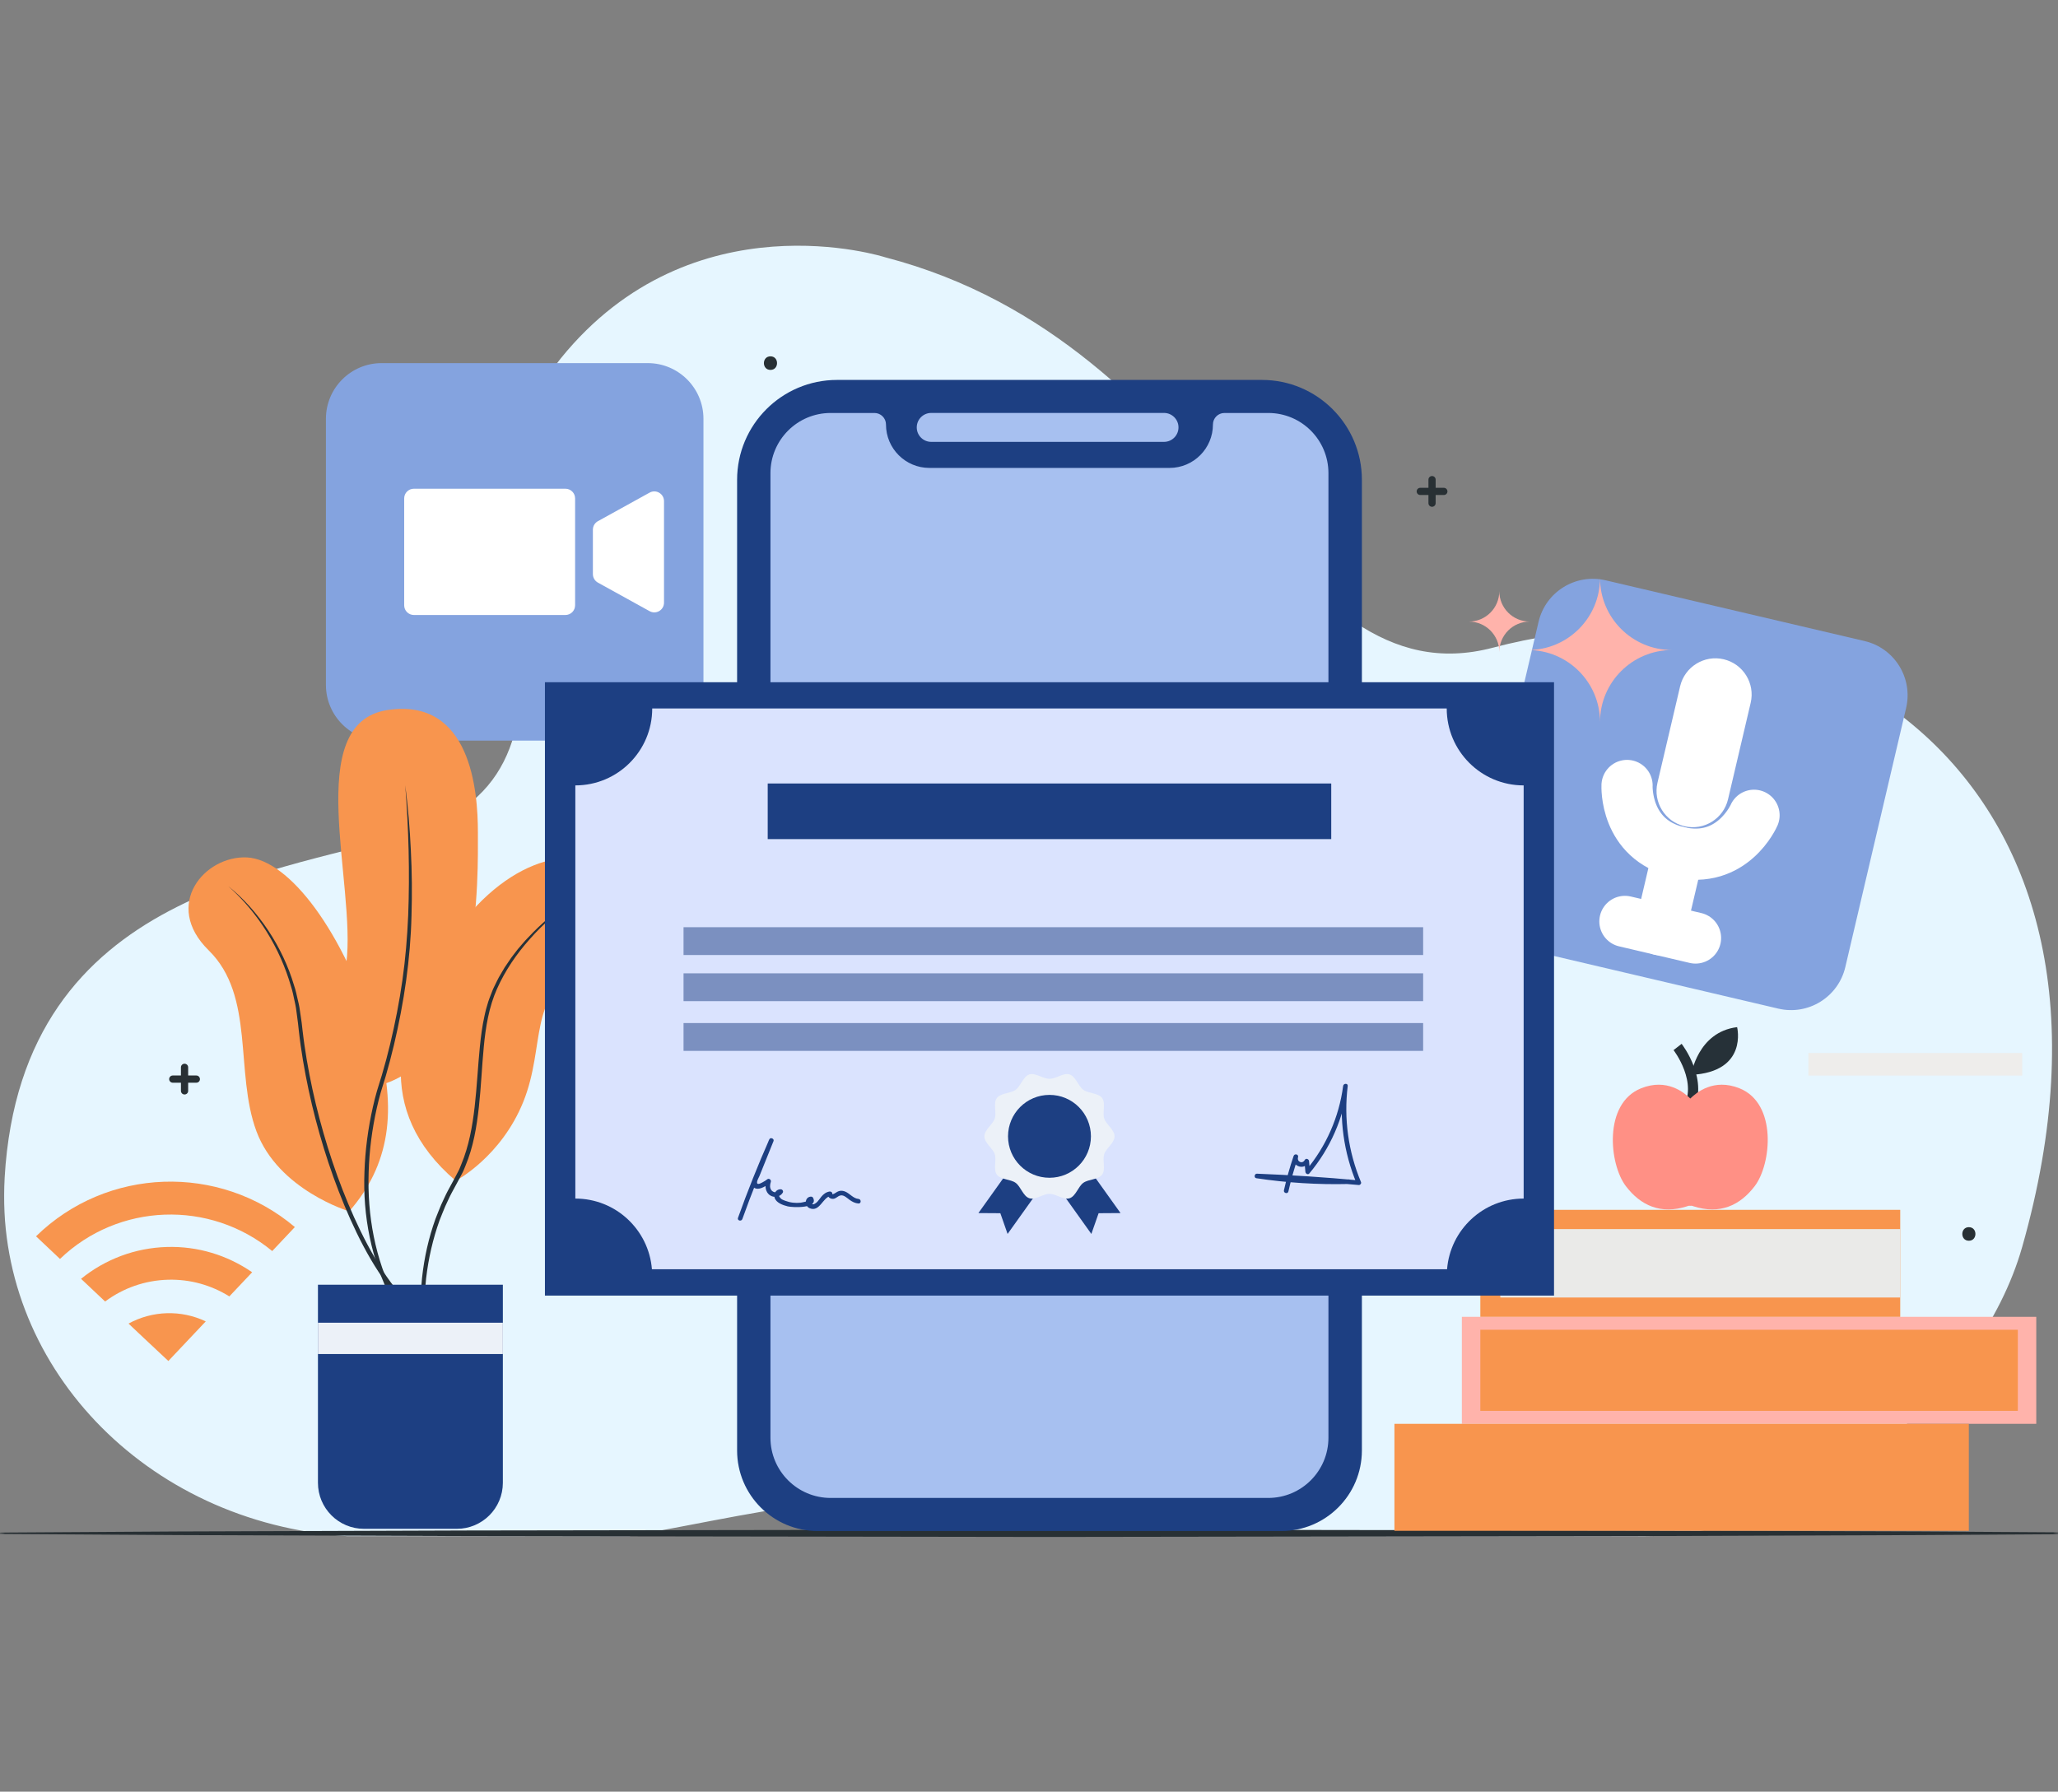 <svg width="201" height="175" viewBox="0 0 201 175" fill="none" xmlns="http://www.w3.org/2000/svg">
<rect x="0" y="0" width="201" height="175" fill="#808080" stroke="none"/>
<mask id="mask0_5_1653" style="mask-type:alpha" maskUnits="userSpaceOnUse" x="0" y="0" width="201" height="175">
<rect width="201" height="175" fill="#C4C4C4"/>
</mask>
<g mask="url(#mask0_5_1653)">
<path d="M33.885 150.041H61.508C76.567 147.373 87.765 143.936 97.568 149.818C97.694 149.893 97.823 149.965 97.96 150.041H160.65C176.626 150.041 193.374 136.333 197.504 121.789C210.572 75.785 177.287 54.961 145.811 63.261C125.076 68.729 118.928 33.589 86.456 25.131C86.456 25.131 67.669 19.073 54.771 35.002C43.203 49.291 60.793 74.434 40.733 81.138C28.184 85.333 2.114 86.559 0.453 115.034C-0.6 133.112 14.106 148.764 33.885 150.041Z" fill="#E6F6FF"/>
<path d="M173.685 98.516L148.385 92.577C145.458 91.89 143.643 88.96 144.33 86.034L150.268 60.734C150.955 57.807 153.885 55.992 156.811 56.679L182.111 62.614C185.038 63.3 186.853 66.23 186.166 69.156L180.228 94.457C179.541 97.387 176.611 99.202 173.685 98.516Z" fill="#84A3DF"/>
<path d="M164.522 80.703C162.62 80.257 161.437 78.352 161.883 76.45L164.094 67.032C164.54 65.13 166.445 63.947 168.347 64.393C170.248 64.839 171.431 66.744 170.985 68.646L168.774 78.064C168.329 79.966 166.423 81.149 164.522 80.703Z" fill="white"/>
<path d="M158.91 76.72C158.91 76.72 158.644 81.99 163.925 83.23C169.209 84.47 171.312 79.632 171.312 79.632" stroke="white" stroke-width="5" stroke-miterlimit="10" stroke-linecap="round" stroke-linejoin="round"/>
<path d="M158.702 89.999L162.149 90.808L165.597 91.617" stroke="white" stroke-width="5" stroke-miterlimit="10" stroke-linecap="round" stroke-linejoin="round"/>
<path d="M163.928 83.23L162.149 90.808" stroke="white" stroke-width="5" stroke-miterlimit="10" stroke-linecap="round" stroke-linejoin="round"/>
<path d="M63.262 72.338H37.275C34.27 72.338 31.832 69.901 31.832 66.895V40.908C31.832 37.903 34.27 35.466 37.275 35.466H63.262C66.267 35.466 68.705 37.903 68.705 40.908V66.895C68.705 69.901 66.267 72.338 63.262 72.338Z" fill="#84A3DF"/>
<path d="M55.221 47.735H40.424C39.899 47.735 39.475 48.159 39.475 48.684V59.12C39.475 59.645 39.899 60.069 40.424 60.069H55.221C55.745 60.069 56.169 59.645 56.169 59.12V48.684C56.169 48.159 55.745 47.735 55.221 47.735Z" fill="white"/>
<path d="M63.446 48.116L58.395 50.906C58.093 51.071 57.906 51.391 57.906 51.736V56.075C57.906 56.42 58.093 56.736 58.395 56.905L63.446 59.695C64.079 60.044 64.852 59.587 64.852 58.864V48.946C64.852 48.224 64.075 47.767 63.446 48.116Z" fill="white"/>
<path d="M163.304 63.491C159.418 63.491 156.269 60.342 156.269 56.456C156.269 60.342 153.119 63.491 149.233 63.491C153.119 63.491 156.269 66.64 156.269 70.526C156.269 66.644 159.418 63.491 163.304 63.491Z" fill="#FFB3AB"/>
<path d="M149.402 60.712C147.763 60.712 146.433 59.382 146.433 57.743C146.433 59.382 145.103 60.712 143.463 60.712C145.103 60.712 146.433 62.042 146.433 63.681C146.433 62.042 147.763 60.712 149.402 60.712Z" fill="#FFB3AB"/>
<path d="M-11 149.76L17.374 149.584L45.748 149.487L102.5 149.401L159.252 149.483L187.626 149.584L216 149.76L187.626 149.936L159.252 150.037L102.5 150.12L45.748 150.037L17.374 149.936L-11 149.76Z" fill="#283034"/>
<path d="M192.295 121.188C193.147 121.188 193.151 119.862 192.295 119.862C191.44 119.862 191.44 121.188 192.295 121.188Z" fill="#283034"/>
<path d="M75.251 36.131C76.103 36.131 76.107 34.804 75.251 34.804C74.395 34.804 74.395 36.131 75.251 36.131Z" fill="#283034"/>
<path d="M18.025 106.902C17.831 106.902 17.672 106.744 17.672 106.55V104.249C17.672 104.055 17.831 103.897 18.025 103.897C18.219 103.897 18.377 104.055 18.377 104.249V106.55C18.381 106.744 18.222 106.902 18.025 106.902Z" fill="#283034"/>
<path d="M19.175 105.752H16.874C16.68 105.752 16.522 105.594 16.522 105.4C16.522 105.206 16.68 105.047 16.874 105.047H19.175C19.369 105.047 19.527 105.206 19.527 105.4C19.531 105.594 19.373 105.752 19.175 105.752Z" fill="#283034"/>
<path d="M139.865 49.5C139.671 49.5 139.513 49.342 139.513 49.148V46.847C139.513 46.653 139.671 46.495 139.865 46.495C140.059 46.495 140.217 46.653 140.217 46.847V49.148C140.217 49.342 140.059 49.5 139.865 49.5Z" fill="#283034"/>
<path d="M141.015 48.349H138.715C138.52 48.349 138.362 48.191 138.362 47.997C138.362 47.803 138.52 47.645 138.715 47.645H141.015C141.209 47.645 141.368 47.803 141.368 47.997C141.371 48.191 141.213 48.349 141.015 48.349Z" fill="#283034"/>
<path d="M34.105 118.316C34.105 118.316 27.188 116.245 25.049 110.504C22.91 104.767 24.931 97.286 20.387 92.829C15.843 88.371 20.006 83.55 24.118 83.748C28.231 83.946 33.587 90.984 36.74 101.28C38.929 108.452 37.994 113.887 34.105 118.316Z" fill="#F8954E"/>
<path d="M44.512 115.332C44.512 115.332 48.948 113.01 51.123 107.582C53.298 102.157 51.554 97.096 56.745 94.867C61.936 92.634 62.756 87.138 59.323 84.808C55.893 82.479 48.898 83.737 43.261 92.782C38.778 99.986 36.373 108.401 44.512 115.332Z" fill="#F8954E"/>
<path d="M37.203 105.968C37.203 105.968 32.81 101.898 33.82 94.123C34.827 86.347 29.449 70.616 37.854 69.351C45.993 68.125 46.676 77.27 46.676 81.303C46.672 85.337 47.139 103.085 37.203 105.968Z" fill="#F8954E"/>
<path d="M22.295 86.559C23.83 87.781 25.135 89.284 26.225 90.92C27.307 92.563 28.162 94.364 28.723 96.258C28.885 96.725 28.982 97.211 29.093 97.692C29.144 97.933 29.215 98.171 29.248 98.419L29.356 99.152L29.463 99.885L29.546 100.611C29.596 101.097 29.672 101.578 29.733 102.064C30.01 103.998 30.387 105.917 30.84 107.816C31.761 111.612 32.986 115.34 34.586 118.902C35.391 120.678 36.29 122.418 37.34 124.05C37.868 124.866 38.436 125.657 39.076 126.379C39.716 127.102 40.428 127.767 41.251 128.238L41.078 128.554C40.194 128.058 39.454 127.368 38.789 126.635C38.127 125.894 37.541 125.096 36.998 124.269C35.913 122.619 35.014 120.861 34.209 119.067C32.605 115.473 31.383 111.723 30.466 107.902C30.017 105.989 29.64 104.059 29.366 102.114C29.305 101.625 29.23 101.14 29.183 100.651C29.133 100.159 29.075 99.673 29.007 99.195L28.91 98.472C28.881 98.232 28.813 97.998 28.766 97.757C28.666 97.283 28.572 96.805 28.421 96.341C27.346 92.617 25.236 89.155 22.295 86.559Z" fill="#263138"/>
<path d="M39.58 76.695C39.846 78.801 40.029 80.922 40.126 83.047C40.237 85.171 40.255 87.3 40.191 89.428C40.09 93.688 39.457 97.926 38.476 102.067C38.231 103.103 37.958 104.134 37.66 105.155C37.513 105.669 37.336 106.176 37.193 106.676C37.049 107.183 36.919 107.693 36.804 108.207C36.344 110.267 36.067 112.37 36.006 114.48C35.862 118.693 36.632 122.964 38.551 126.724L38.235 126.893C36.265 123.079 35.42 118.737 35.596 114.469C35.665 112.331 35.949 110.206 36.42 108.121C36.535 107.6 36.668 107.082 36.815 106.568C36.962 106.047 37.139 105.551 37.286 105.044C37.588 104.03 37.858 103.005 38.106 101.977C38.598 99.918 39.004 97.836 39.303 95.74C39.601 93.644 39.774 91.531 39.867 89.413C40.029 85.179 39.91 80.93 39.58 76.695Z" fill="#263138"/>
<path d="M56.105 87.821C55.3 88.382 54.538 89 53.811 89.654C53.085 90.308 52.381 90.992 51.741 91.728C50.44 93.181 49.332 94.809 48.541 96.585C47.751 98.361 47.434 100.299 47.251 102.24C47.064 104.185 46.988 106.147 46.773 108.11C46.557 110.066 46.23 112.043 45.453 113.887C45.353 114.114 45.277 114.354 45.155 114.57L44.806 115.235L44.109 116.522C43.879 116.95 43.692 117.399 43.48 117.838C43.286 118.284 43.117 118.74 42.933 119.189C42.276 121.019 41.844 122.928 41.618 124.862C41.42 126.793 41.384 128.766 41.7 130.675L41.348 130.74C41.01 128.773 41.032 126.785 41.219 124.819C41.431 122.853 41.862 120.908 42.534 119.046C42.718 118.586 42.894 118.122 43.088 117.669C43.304 117.223 43.494 116.767 43.728 116.328L44.432 115.027L44.767 114.387C44.885 114.178 44.957 113.945 45.054 113.725C45.798 111.939 46.144 110.005 46.363 108.067C46.586 106.126 46.672 104.167 46.87 102.207C46.97 101.23 47.093 100.248 47.308 99.278C47.366 99.037 47.405 98.792 47.477 98.555L47.686 97.84C47.754 97.599 47.862 97.376 47.945 97.142C48.042 96.912 48.114 96.675 48.229 96.452C48.452 96.01 48.646 95.55 48.912 95.133L49.289 94.493L49.706 93.878C49.972 93.461 50.296 93.084 50.59 92.688C50.918 92.318 51.223 91.93 51.572 91.581C52.916 90.136 54.441 88.863 56.105 87.821Z" fill="#263138"/>
<path d="M31.053 125.484H49.113V144.828C49.113 147.312 47.1 149.325 44.616 149.325H35.55C33.066 149.325 31.053 147.312 31.053 144.828V125.484Z" fill="#1D3F82"/>
<path d="M49.113 129.194H31.053V132.253H49.113V129.194Z" fill="#ECF1F8"/>
<path d="M28.798 119.851C21.425 113.618 10.443 113.981 3.519 120.753L5.859 122.964C11.568 117.478 20.501 117.173 26.587 122.195L28.798 119.851Z" fill="#F8954E"/>
<path d="M24.628 124.266C22.194 122.59 19.315 121.71 16.306 121.796C13.2 121.886 10.288 122.986 7.916 124.905L10.267 127.123C12.032 125.808 14.153 125.06 16.399 124.995C18.549 124.934 20.616 125.513 22.399 126.624L24.628 124.266Z" fill="#F8954E"/>
<path d="M20.095 129.065C17.693 127.922 14.886 128.004 12.553 129.28L14.052 130.693L16.442 132.933L20.095 129.065Z" fill="#F8954E"/>
<path d="M198.877 128.619H142.776V139.069H198.877V128.619Z" fill="#FFB3AB"/>
<path d="M185.591 118.169H144.581V128.619H185.591V118.169Z" fill="#F8954E"/>
<path d="M185.591 120.049H146.53V126.732H185.591V120.049Z" fill="#EAEAE8"/>
<path d="M192.292 139.069H136.191V149.519H192.292V139.069Z" fill="#F8954E"/>
<path d="M144.581 139.824H138.858V148.761H144.581V139.824Z" fill="#F8954E"/>
<path d="M189.628 139.824H183.905V148.761H189.628V139.824Z" fill="#F8954E"/>
<path d="M163.846 102.261C163.846 102.261 166.528 105.702 164.755 108.534" stroke="#263138" stroke-miterlimit="10"/>
<path d="M165.173 104.986C165.173 104.986 165.788 100.798 169.659 100.324C169.659 100.324 170.759 104.695 165.173 104.986Z" fill="#263138"/>
<path d="M169.893 106.298C167.362 105.285 165.669 106.73 165.086 107.298C164.504 106.73 162.811 105.285 160.28 106.298C156.581 107.783 157.16 113.704 158.788 115.846C160.23 117.744 162.203 118.654 164.785 117.82C164.785 117.82 164.918 117.744 165.086 117.777C165.255 117.744 165.388 117.82 165.388 117.82C167.97 118.654 169.943 117.744 171.385 115.846C173.013 113.704 173.592 107.78 169.893 106.298Z" fill="#FF9085"/>
<path d="M125.14 149.541H79.86C75.514 149.541 71.991 146.018 71.991 141.672V46.872C71.991 41.48 76.362 37.109 81.754 37.109H123.25C128.642 37.109 133.013 41.48 133.013 46.872V141.672C133.01 146.018 129.487 149.541 125.14 149.541Z" fill="#1D3F82"/>
<path d="M123.868 40.337H119.59C118.968 40.337 118.465 40.84 118.465 41.462C118.465 43.802 116.567 45.704 114.223 45.704H90.774C88.433 45.704 86.532 43.806 86.532 41.462C86.532 40.84 86.028 40.337 85.407 40.337H81.129C77.879 40.337 75.248 42.972 75.248 46.218V140.428C75.248 143.678 77.883 146.309 81.129 146.309H123.864C127.114 146.309 129.745 143.674 129.745 140.428V46.218C129.749 42.972 127.118 40.337 123.868 40.337Z" fill="#A7C0F0"/>
<path d="M113.687 43.159H90.95C90.17 43.159 89.537 42.526 89.537 41.746C89.537 40.966 90.17 40.333 90.95 40.333H113.687C114.467 40.333 115.1 40.966 115.1 41.746C115.1 42.526 114.467 43.159 113.687 43.159Z" fill="#A7C0F0"/>
<path d="M151.778 66.636H53.222V126.545H151.778V66.636Z" fill="#1D3F82"/>
<path d="M56.191 76.713V117.068C60.135 117.068 63.363 120.11 63.672 123.974H141.331C141.64 120.11 144.869 117.068 148.812 117.068V76.713C144.664 76.713 141.299 73.348 141.299 69.2H63.701C63.701 73.352 60.339 76.713 56.191 76.713Z" fill="#DAE3FE"/>
<path d="M98.409 120.523L97.701 118.499L95.558 118.485L100.224 111.953L103.075 113.991L98.409 120.523Z" fill="#1D3F82"/>
<path d="M106.59 120.523L107.299 118.499L109.441 118.485L104.775 111.953L101.924 113.991L106.59 120.523Z" fill="#1D3F82"/>
<path d="M108.855 110.99C108.855 111.637 108.032 112.144 107.845 112.726C107.648 113.33 108.007 114.225 107.644 114.725C107.274 115.232 106.31 115.167 105.803 115.533C105.3 115.9 105.07 116.838 104.466 117.036C103.884 117.227 103.147 116.608 102.5 116.608C101.853 116.608 101.119 117.227 100.533 117.036C99.929 116.842 99.699 115.9 99.196 115.533C98.689 115.163 97.726 115.232 97.356 114.725C96.989 114.221 97.352 113.33 97.154 112.726C96.964 112.144 96.144 111.637 96.144 110.99C96.144 110.343 96.967 109.836 97.154 109.253C97.352 108.649 96.989 107.754 97.356 107.255C97.726 106.748 98.689 106.816 99.196 106.446C99.699 106.079 99.929 105.141 100.533 104.943C101.116 104.753 101.853 105.371 102.5 105.371C103.147 105.371 103.88 104.753 104.466 104.943C105.07 105.141 105.3 106.079 105.803 106.446C106.31 106.816 107.274 106.748 107.644 107.255C108.011 107.758 107.651 108.649 107.845 109.253C108.032 109.836 108.855 110.343 108.855 110.99Z" fill="#ECF1F8"/>
<path d="M106.548 110.99C106.548 113.226 104.736 115.037 102.5 115.037C100.264 115.037 98.452 113.226 98.452 110.99C98.452 108.754 100.264 106.942 102.5 106.942C104.736 106.938 106.548 108.75 106.548 110.99Z" fill="#1D3F82"/>
<path d="M130.019 76.526H74.981V81.958H130.019V76.526Z" fill="#1D3F82"/>
<path opacity="0.5" d="M138.995 95.068H66.76V97.786H138.995V95.068Z" fill="#1D3F82"/>
<path opacity="0.5" d="M138.995 90.564H66.76V93.281H138.995V90.564Z" fill="#1D3F82"/>
<path opacity="0.5" d="M138.995 99.925H66.76V102.643H138.995V99.925Z" fill="#1D3F82"/>
<path d="M72.504 119.067C73.417 116.515 74.424 113.995 75.517 111.511C75.38 111.453 75.243 111.396 75.107 111.338C74.844 111.985 74.586 112.636 74.323 113.283C74.057 113.945 73.734 114.606 73.518 115.282C73.417 115.605 73.442 115.994 73.831 116.091C74.273 116.202 74.844 115.814 75.179 115.566C75.067 115.48 74.96 115.397 74.848 115.311C74.683 115.814 74.737 116.472 75.24 116.77C75.653 117.018 76.192 116.907 76.448 116.497C76.541 116.346 76.419 116.166 76.254 116.159C75.833 116.141 75.538 116.554 75.646 116.961C75.786 117.485 76.473 117.716 76.937 117.831C77.404 117.946 79.978 118.061 79.406 116.986C79.356 116.889 79.248 116.867 79.151 116.882C78.565 116.964 78.572 117.795 79.068 118.007C80.053 118.431 80.348 116.957 81.121 116.813C81.028 116.741 80.93 116.669 80.837 116.598C80.812 116.853 80.995 117.043 81.243 117.09C81.617 117.158 81.782 116.813 82.113 116.759C82.43 116.705 82.753 117.036 82.987 117.201C83.253 117.388 83.515 117.525 83.842 117.55C84.13 117.572 84.13 117.122 83.842 117.101C83.339 117.061 83.001 116.576 82.555 116.389C82.376 116.314 82.185 116.281 81.991 116.324C81.901 116.346 81.819 116.385 81.739 116.429C81.729 116.436 81.272 116.749 81.286 116.598C81.301 116.439 81.132 116.357 81.002 116.382C80.668 116.443 80.427 116.634 80.212 116.892C80.089 117.04 79.992 117.201 79.863 117.342C79.787 117.432 79.701 117.503 79.597 117.561C79.356 117.705 79.248 117.622 79.273 117.317C79.187 117.281 79.104 117.248 79.018 117.212C79.072 117.313 78.238 117.468 78.195 117.471C77.947 117.5 77.688 117.496 77.44 117.468C77.185 117.439 76.933 117.374 76.692 117.284C76.559 117.234 76.415 117.184 76.3 117.097C76.203 117.025 75.855 116.59 76.254 116.608C76.189 116.497 76.124 116.382 76.059 116.27C75.891 116.544 75.52 116.483 75.344 116.256C75.157 116.019 75.197 115.699 75.287 115.429C75.344 115.253 75.114 115.059 74.956 115.174C74.805 115.289 74.647 115.393 74.478 115.48C74.302 115.569 73.906 115.803 73.939 115.454C73.957 115.264 74.104 115.034 74.176 114.858C74.273 114.613 74.374 114.372 74.471 114.128C74.83 113.236 75.19 112.345 75.549 111.453C75.642 111.22 75.24 111.047 75.139 111.281C74.028 113.797 73.007 116.353 72.08 118.945C71.972 119.218 72.407 119.337 72.504 119.067Z" fill="#1D3F82"/>
<path d="M125.834 116.375C126.089 115.242 126.406 114.124 126.779 113.024C126.636 112.985 126.492 112.945 126.344 112.906C126.057 113.862 127.34 114.401 127.818 113.52C127.678 113.481 127.538 113.445 127.401 113.405C127.434 113.754 127.462 114.106 127.495 114.455C127.509 114.628 127.743 114.779 127.88 114.613C129.921 112.179 131.219 109.217 131.629 106.068C131.478 106.068 131.331 106.068 131.18 106.068C130.784 109.293 131.241 112.578 132.495 115.577C132.567 115.483 132.639 115.386 132.711 115.293C129.4 114.983 126.082 114.768 122.76 114.638C122.512 114.628 122.448 115.041 122.699 115.081C125.69 115.53 128.71 115.72 131.733 115.645C132.021 115.638 132.024 115.188 131.733 115.196C128.753 115.275 125.769 115.095 122.822 114.649C122.8 114.797 122.782 114.944 122.76 115.091C126.082 115.221 129.4 115.44 132.711 115.746C132.844 115.756 132.981 115.591 132.927 115.462C131.683 112.496 131.237 109.264 131.629 106.075C131.665 105.788 131.216 105.791 131.18 106.075C130.784 109.099 129.519 111.967 127.56 114.304C127.689 114.358 127.815 114.408 127.944 114.462C127.912 114.113 127.883 113.761 127.851 113.413C127.833 113.204 127.545 113.089 127.434 113.297C127.204 113.725 126.646 113.477 126.779 113.028C126.862 112.747 126.438 112.636 126.344 112.909C125.971 114.009 125.654 115.127 125.399 116.26C125.338 116.536 125.773 116.655 125.834 116.375Z" fill="#1D3F82"/>
<path d="M197.505 102.851H176.622V105.055H197.505V102.851Z" fill="#EEEDEB"/>
<path d="M197.077 129.881H144.581V137.804H197.077V129.881Z" fill="#F8954E"/>
</g>
</svg>
